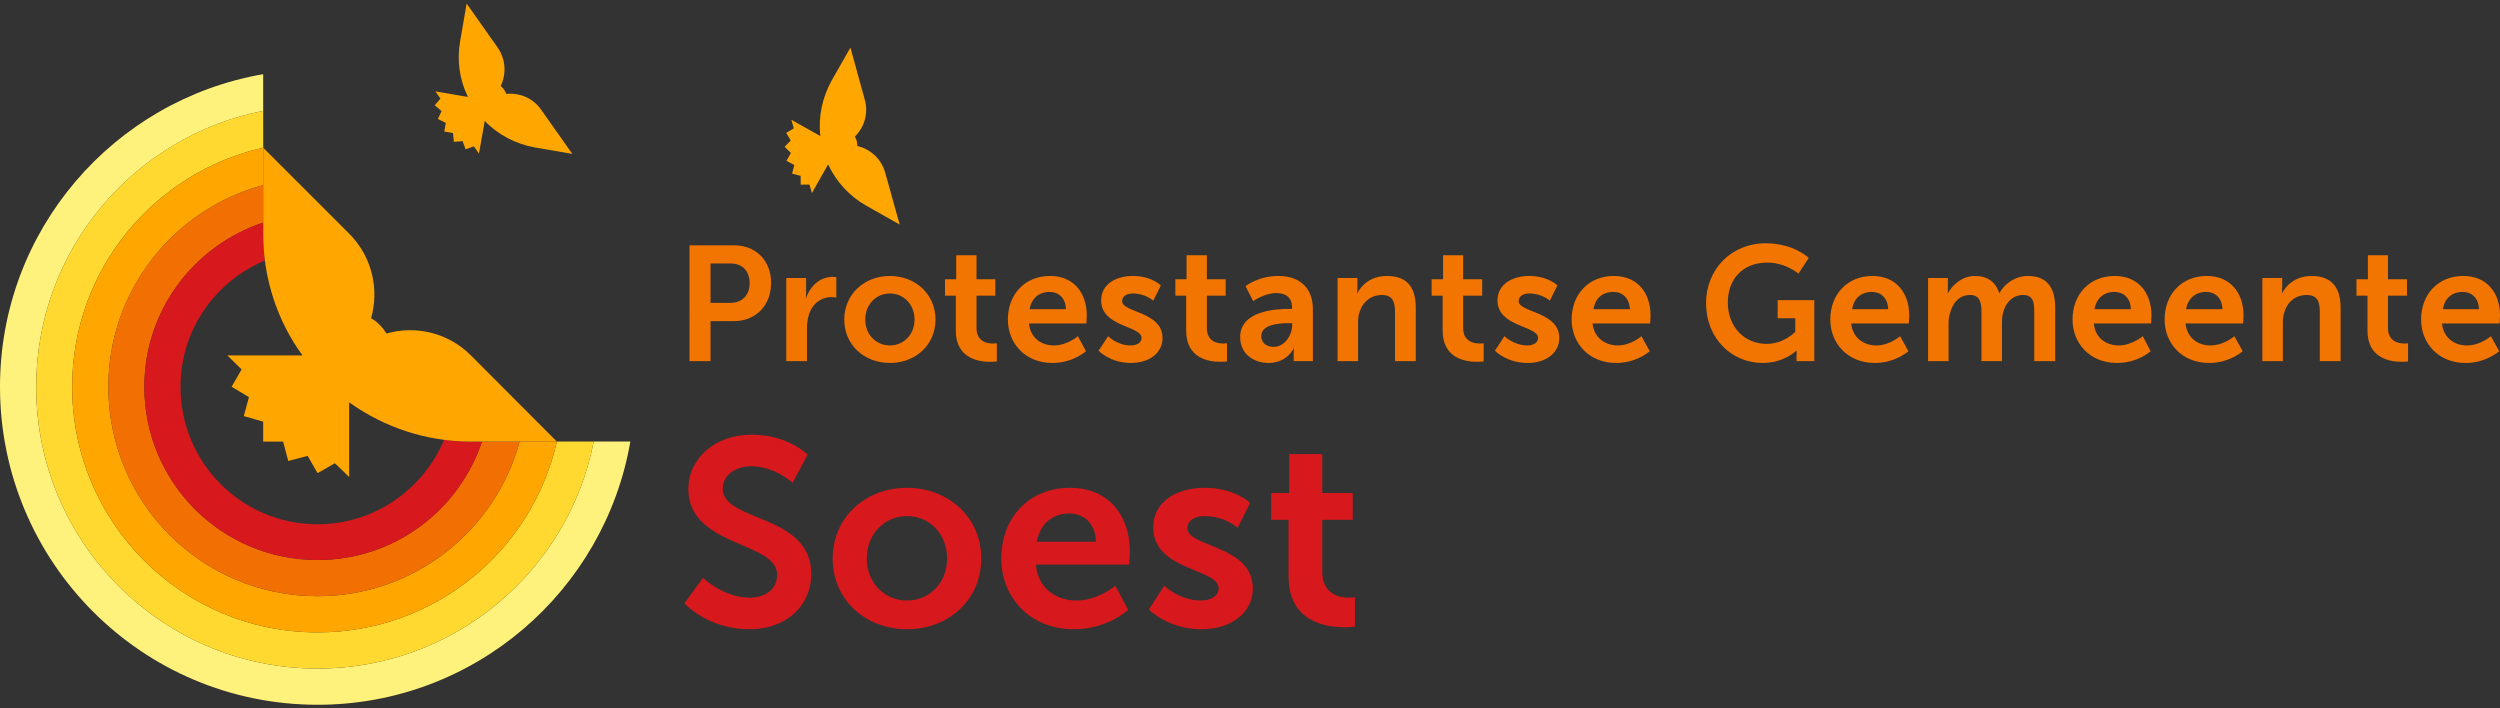 <?xml version="1.0" encoding="utf-8"?>
<!-- Generator: Adobe Illustrator 16.0.4, SVG Export Plug-In . SVG Version: 6.00 Build 0)  -->
<!DOCTYPE svg PUBLIC "-//W3C//DTD SVG 1.1//EN" "http://www.w3.org/Graphics/SVG/1.1/DTD/svg11.dtd">
<svg version="1.1" id="Laag_1" xmlns="http://www.w3.org/2000/svg" xmlns:xlink="http://www.w3.org/1999/xlink" x="0px" y="0px"
	 width="300px" height="85px" viewBox="0 0 300 85" enable-background="new 0 0 300 85" xml:space="preserve">
<rect x="0" y="0" width="300" height="85" fill="#333333" stroke="none"/>
<g>
	<path fill="#F27501" d="M82.744,29.44h5.345c2.608,0,4.442,1.808,4.442,4.522c0,2.689-1.834,4.572-4.442,4.572h-2.828v4.8h-2.518
		V29.44z M87.625,36.342c1.467,0,2.332-0.928,2.332-2.379c0-1.434-0.865-2.347-2.297-2.347h-2.397v4.727H87.625z"/>
	<path fill="#F27501" d="M94.353,33.361h2.38v1.701c0,0.384-0.034,0.709-0.034,0.709h0.034c0.473-1.434,1.663-2.549,3.179-2.549
		c0.245,0,0.448,0.032,0.448,0.032v2.453c0,0-0.261-0.057-0.587-0.057c-1.052,0-2.241,0.628-2.706,2.111
		c-0.154,0.48-0.228,1.036-0.228,1.622v3.952h-2.486V33.361z"/>
	<path fill="#F27501" d="M106.779,33.115c3.057,0,5.483,2.176,5.483,5.233c0,3.072-2.426,5.207-5.467,5.207
		c-3.056,0-5.484-2.134-5.484-5.207C101.311,35.292,103.739,33.115,106.779,33.115 M106.795,41.453c1.605,0,2.95-1.264,2.95-3.104
		c0-1.851-1.345-3.131-2.95-3.131c-1.622,0-2.966,1.28-2.966,3.131C103.829,40.189,105.173,41.453,106.795,41.453"/>
	<path fill="#F27501" d="M114.696,35.479h-1.297v-1.964h1.345v-2.885h2.438v2.885h2.257v1.964h-2.257v3.888
		c0,1.638,1.295,1.857,1.962,1.857c0.278,0,0.476-0.032,0.476-0.032v2.177c0,0-0.297,0.048-0.785,0.048
		c-1.376,0-4.139-0.39-4.139-3.741V35.479z"/>
	<path fill="#F27501" d="M125.997,33.115c2.886,0,4.416,2.086,4.416,4.727c0,0.293-0.048,0.972-0.048,0.972h-6.886
		c0.154,1.744,1.498,2.64,2.981,2.64c1.605,0,2.885-1.109,2.885-1.109l0.972,1.802c0,0-1.541,1.409-4.027,1.409
		c-3.292,0-5.345-2.379-5.345-5.207C120.945,35.275,123.031,33.115,125.997,33.115 M127.912,37.1c-0.032-1.344-0.88-2.07-1.963-2.07
		c-1.281,0-2.16,0.773-2.405,2.07H127.912z"/>
	<path fill="#F27501" d="M132.97,40.343c0,0,1.083,1.109,2.705,1.109c0.708,0,1.312-0.309,1.312-0.896
		c0-1.483-4.848-1.296-4.848-4.507c0-1.867,1.653-2.934,3.814-2.934c2.24,0,3.351,1.141,3.351,1.141l-0.913,1.825
		c0,0-0.938-0.864-2.454-0.864c-0.635,0-1.28,0.277-1.28,0.921c0,1.393,4.848,1.222,4.848,4.434c0,1.654-1.424,2.982-3.813,2.982
		c-2.486,0-3.862-1.467-3.862-1.467L132.97,40.343z"/>
	<path fill="#F27501" d="M142.339,35.479h-1.297v-1.964h1.345v-2.885h2.438v2.885h2.257v1.964h-2.257v3.888
		c0,1.638,1.269,1.857,1.962,1.857c0.278,0,0.449-0.032,0.449-0.032v2.177c0,0-0.294,0.048-0.757,0.048
		c-1.403,0-4.14-0.39-4.14-3.741V35.479z"/>
	<path fill="#F27501" d="M154.723,37.068h0.326V36.93c0-1.313-0.832-1.761-1.89-1.761c-1.435,0-2.773,0.97-2.773,0.97l-0.928-1.803
		c0,0,1.531-1.221,3.947-1.221c2.571,0,4.14,1.451,4.14,3.969v6.251h-2.3v-0.833c0-0.399,0.032-0.709,0.032-0.709h-0.032
		c0.017,0-0.783,1.76-3.014,1.76c-1.829,0-3.409-1.099-3.409-3.104C148.823,37.271,153.127,37.068,154.723,37.068 M152.85,41.624
		c1.287,0,2.215-1.392,2.215-2.625V38.78h-0.405c-1.254,0-3.308,0.17-3.308,1.546C151.352,41.004,151.806,41.624,152.85,41.624"/>
	<path fill="#F27501" d="M160.507,33.361h2.38v1.157c0,0.358-0.033,0.667-0.033,0.667h0.033c0.405-0.848,1.515-2.069,3.536-2.069
		c2.235,0,3.472,1.157,3.472,3.797v6.422h-2.495v-5.926c0-1.205-0.31-2.01-1.562-2.01c-1.303,0-2.316,0.821-2.674,2.01
		c-0.165,0.416-0.196,0.864-0.196,1.328v4.598h-2.46V33.361z"/>
	<path fill="#F27501" d="M173.119,35.479h-1.324v-1.964h1.372v-2.885h2.41v2.885h2.284v1.964h-2.284v3.888
		c0,1.638,1.323,1.857,1.989,1.857c0.279,0,0.476-0.032,0.476-0.032v2.177c0,0-0.295,0.048-0.783,0.048
		c-1.403,0-4.14-0.39-4.14-3.741V35.479z"/>
	<path fill="#F27501" d="M180.53,40.343c0,0,1.108,1.109,2.757,1.109c0.683,0,1.286-0.309,1.286-0.896
		c0-1.483-4.875-1.296-4.875-4.507c0-1.867,1.68-2.934,3.814-2.934c2.267,0,3.376,1.141,3.376,1.141l-0.913,1.825
		c0,0-0.911-0.864-2.479-0.864c-0.635,0-1.254,0.277-1.254,0.921c0,1.393,4.876,1.222,4.876,4.434c0,1.654-1.451,2.982-3.814,2.982
		c-2.513,0-3.914-1.467-3.914-1.467L180.53,40.343z"/>
	<path fill="#F27501" d="M193.649,33.115c2.887,0,4.417,2.086,4.417,4.727c0,0.293-0.048,0.972-0.048,0.972h-6.913
		c0.182,1.744,1.551,2.64,3.035,2.64c1.578,0,2.832-1.109,2.832-1.109l0.997,1.802c0,0-1.566,1.409-4.026,1.409
		c-3.292,0-5.346-2.379-5.346-5.207C188.598,35.275,190.684,33.115,193.649,33.115 M195.591,37.1c-0.085-1.344-0.88-2.07-1.989-2.07
		c-1.307,0-2.187,0.773-2.38,2.07H195.591z"/>
	<path fill="#F27501" d="M211.865,29.195c3.425,0,5.186,1.76,5.186,1.76l-1.238,1.883c0,0-1.535-1.328-3.717-1.328
		c-3.131,0-4.758,2.159-4.758,4.784c0,2.998,2.052,4.972,4.661,4.972c2.085,0,3.436-1.451,3.436-1.451v-1.621h-2.117v-2.177h4.4
		v7.319h-2.135v-0.678c0-0.293,0.016-0.587,0.016-0.587h-0.031c0,0-1.45,1.483-4.042,1.483c-3.633,0-6.796-2.827-6.796-7.197
		C204.729,32.342,207.742,29.195,211.865,29.195"/>
	<path fill="#F27501" d="M224.689,33.115c2.887,0,4.417,2.086,4.417,4.727c0,0.293-0.049,0.972-0.049,0.972h-6.912
		c0.181,1.744,1.498,2.64,3.035,2.64c1.578,0,2.831-1.109,2.831-1.109l0.998,1.802c0,0-1.567,1.409-4.026,1.409
		c-3.292,0-5.346-2.379-5.346-5.207C219.638,35.275,221.724,33.115,224.689,33.115 M226.578,37.1c-0.032-1.344-0.88-2.07-1.937-2.07
		c-1.308,0-2.187,0.773-2.38,2.07H226.578z"/>
	<path fill="#F27501" d="M231.369,33.361h2.379v1.157c0,0.358-0.032,0.667-0.032,0.667h0.032c0.507-0.96,1.696-2.069,3.244-2.069
		c1.515,0,2.476,0.709,2.917,2.053h0.032c0.555-1.066,1.824-2.053,3.425-2.053c2.069,0,3.259,1.173,3.259,3.797v6.422h-2.513v-5.958
		c0-1.141-0.176-1.978-1.333-1.978c-1.308,0-2.154,0.992-2.448,2.255c-0.08,0.4-0.096,0.832-0.096,1.297v4.384h-2.46v-5.958
		c0-1.066-0.196-1.978-1.37-1.978c-1.322,0-2.117,0.992-2.427,2.271c-0.133,0.384-0.149,0.832-0.149,1.281v4.384h-2.46V33.361z"/>
	<path fill="#F27501" d="M253.757,33.115c2.886,0,4.417,2.086,4.417,4.727c0,0.293-0.048,0.972-0.048,0.972h-6.861
		c0.129,1.744,1.499,2.64,2.982,2.64c1.579,0,2.887-1.109,2.887-1.109l0.942,1.802c0,0-1.515,1.409-4.025,1.409
		c-3.292,0-5.347-2.379-5.347-5.207C248.704,35.275,250.79,33.115,253.757,33.115 M255.698,37.1c-0.032-1.344-0.881-2.07-1.989-2.07
		c-1.254,0-2.135,0.773-2.38,2.07H255.698z"/>
	<path fill="#F27501" d="M264.805,33.115c2.887,0,4.417,2.086,4.417,4.727c0,0.293-0.048,0.972-0.048,0.972h-6.913
		c0.182,1.744,1.498,2.64,2.982,2.64c1.631,0,2.885-1.109,2.885-1.109l0.998,1.802c0,0-1.567,1.409-4.027,1.409
		c-3.291,0-5.345-2.379-5.345-5.207C259.754,35.275,261.84,33.115,264.805,33.115 M266.693,37.1c-0.032-1.344-0.88-2.07-1.937-2.07
		c-1.307,0-2.187,0.773-2.432,2.07H266.693z"/>
	<path fill="#F27501" d="M271.484,33.361h2.38v1.157c0,0.358-0.032,0.667-0.032,0.667h0.032c0.406-0.848,1.515-2.069,3.537-2.069
		c2.182,0,3.472,1.157,3.472,3.797v6.422h-2.496v-5.926c0-1.205-0.31-2.01-1.562-2.01c-1.355,0-2.315,0.821-2.673,2.01
		c-0.166,0.416-0.197,0.864-0.197,1.328v4.598h-2.46V33.361z"/>
	<path fill="#F27501" d="M284.097,35.479h-1.323v-1.964h1.371v-2.885h2.411v2.885h2.283v1.964h-2.283v3.888
		c0,1.638,1.322,1.857,1.989,1.857c0.278,0,0.422-0.032,0.422-0.032v2.177c0,0-0.294,0.048-0.731,0.048
		c-1.402,0-4.139-0.39-4.139-3.741V35.479z"/>
	<path fill="#F27501" d="M295.584,33.115c2.886,0,4.416,2.086,4.416,4.727c0,0.293-0.048,0.972-0.048,0.972h-6.912
		c0.181,1.744,1.498,2.64,2.982,2.64c1.631,0,2.884-1.109,2.884-1.109l0.998,1.802c0,0-1.567,1.409-4.027,1.409
		c-3.291,0-5.345-2.379-5.345-5.207C290.532,35.275,292.618,33.115,295.584,33.115 M297.472,37.1
		c-0.032-1.344-0.879-2.07-1.936-2.07c-1.308,0-2.188,0.773-2.38,2.07H297.472z"/>
	<path fill="#D7181C" d="M84.353,69.345c0,0,2.454,2.377,5.615,2.377c1.723,0,3.29-0.889,3.29-2.77
		c0-3.994-10.655-3.314-10.655-10.262c0-3.709,3.239-6.529,7.573-6.529c4.439,0,6.738,2.402,6.738,2.402l-1.803,3.369
		c0,0-2.141-1.984-4.988-1.984c-1.906,0-3.395,1.123-3.395,2.689c0,4.021,10.629,3.004,10.629,10.236
		c0,3.578-2.743,6.635-7.444,6.635c-5.016,0-7.782-3.107-7.782-3.107L84.353,69.345z"/>
	<path fill="#D7181C" d="M108.822,58.535c4.961,0,8.931,3.525,8.931,8.486c0,4.988-3.97,8.488-8.905,8.488
		c-4.962,0-8.931-3.5-8.931-8.488C99.917,62.06,103.886,58.535,108.822,58.535 M108.848,72.062c2.611,0,4.805-2.037,4.805-5.041
		c0-3.029-2.194-5.092-4.805-5.092c-2.638,0-4.831,2.062-4.831,5.092C104.017,70.025,106.21,72.062,108.848,72.062"/>
	<path fill="#D7181C" d="M128.406,58.535c4.651,0,7.184,3.367,7.184,7.678c0,0.496-0.104,1.539-0.104,1.539h-11.177
		c0.235,2.848,2.428,4.311,4.857,4.311c2.611,0,4.674-1.775,4.674-1.775l1.541,2.898c0,0-2.481,2.324-6.503,2.324
		c-5.379,0-8.723-3.918-8.723-8.488C120.155,62.033,123.577,58.535,128.406,58.535 M131.516,65.009
		c-0.079-2.219-1.437-3.395-3.212-3.395c-2.063,0-3.499,1.307-3.891,3.395H131.516z"/>
	<path fill="#D7181C" d="M139.715,70.287c0,0,1.776,1.775,4.413,1.775c1.149,0,2.116-0.523,2.116-1.463
		c0-2.402-7.861-2.09-7.861-7.312c0-3.004,2.69-4.752,6.189-4.752c3.656,0,5.432,1.826,5.432,1.826l-1.487,2.979
		c0,0-1.489-1.41-3.97-1.41c-1.045,0-2.063,0.469-2.063,1.461c0,2.299,7.861,2.012,7.861,7.234c0,2.689-2.35,4.885-6.189,4.885
		c-4.021,0-6.293-2.377-6.293-2.377L139.715,70.287z"/>
	<path fill="#D7181C" d="M154.627,62.373h-2.09v-3.211h2.167v-4.676h3.971v4.676h3.655v3.211h-3.655v6.268
		c0,2.664,2.089,3.082,3.159,3.082c0.471,0,0.757-0.053,0.757-0.053v3.525c0,0-0.496,0.078-1.227,0.078
		c-2.272,0-6.737-0.652-6.737-6.111V62.373z"/>
	<path fill="#FFA600" d="M68.678,18.468l-3.729-5.284c-0.966-1.415-2.596-2.076-4.193-1.914c-0.082-0.173-0.155-0.367-0.275-0.526
		c-0.12-0.16-0.254-0.304-0.399-0.431c0.703-1.42,0.61-3.186-0.358-4.601l-3.728-5.283l-0.786,4.557
		c-0.386,2.215-0.089,4.545,0.94,6.647l-3.899-0.669l0.605,0.871l-0.691,0.799l0.826,0.692l-0.446,0.948l0.948,0.472l-0.176,1.042
		l1.042,0.177l0.104,1.052l1.051-0.078l0.353,0.978l1.003-0.352l0.605,0.871l0.694-3.925c1.632,1.699,3.739,2.76,5.95,3.17
		L68.678,18.468z"/>
	<path fill="#FFA600" d="M107.962,26.949l-1.739-6.234c-0.458-1.646-1.773-2.829-3.34-3.188c-0.003-0.209-0.025-0.393-0.069-0.577
		c-0.044-0.21-0.132-0.383-0.237-0.543c1.145-1.135,1.669-2.814,1.186-4.487L102.05,5.71l-2.287,4.02
		c-1.08,1.982-1.592,4.284-1.321,6.594l-3.475-1.945l0.287,1.023l-0.909,0.548l0.549,0.909l-0.741,0.754l0.754,0.741l-0.532,0.943
		l0.943,0.507l-0.27,1.028l1.027,0.27l0.01,1.056l1.055-0.008l0.288,1.021l1.944-3.447c0.99,2.12,2.601,3.835,4.544,4.937
		L107.962,26.949z"/>
	<path fill="#FFF27C" d="M38.108,80.23c-18.647,0-33.766-15.145-33.766-33.818c0-16.39,11.716-30.058,27.242-33.111l-0.002-4.398
		C13.637,12.002,0,27.633,0,46.412c0,21.057,17.051,38.16,38.108,38.16c18.833,0,34.439-13.666,37.536-31.588h-4.398
		C68.222,68.511,54.527,80.23,38.108,80.23"/>
	<path fill="#FFD92F" d="M4.343,46.412c0,18.674,15.119,33.818,33.766,33.818c16.418,0,30.114-11.719,33.137-27.246h-4.424
		c-2.966,13.131-14.687,22.902-28.713,22.902c-16.264,0-29.45-13.184-29.45-29.475c0-14,9.8-25.721,22.93-28.688l-0.004-4.423
		C16.058,16.339,4.343,30.021,4.343,46.412"/>
	<path fill="#FFA600" d="M38.108,71.544c-13.881,0-25.107-11.227-25.107-25.133c0-11.577,7.891-21.333,18.589-24.194l-0.003-4.493
		C18.458,20.691,8.659,32.411,8.659,46.412c0,16.291,13.185,29.475,29.449,29.475c14.026,0,25.749-9.771,28.714-22.902h-4.468
		C59.465,63.656,49.71,71.544,38.108,71.544"/>
	<path fill="#F27001" d="M57.83,52.992c-2.752,8.258-10.524,14.211-19.722,14.211c-11.471,0-20.79-9.268-20.79-20.791
		c0-9.173,5.979-16.951,14.265-19.702V22.22c-10.72,2.865-18.582,12.617-18.582,24.191c0,13.906,11.226,25.133,25.107,25.133
		c11.6,0,21.352-7.885,24.245-18.553H57.83z"/>
	<path fill="#D7181C" d="M56.368,52.992c-1.024-0.006-2.048-0.076-3.066-0.236c-2.479,5.934-8.339,10.156-15.193,10.156
		c-9.088,0-16.448-7.361-16.448-16.5c0-6.828,4.175-12.673,10.134-15.151c-0.134-1.022-0.206-2.05-0.212-3.079v-1.472
		c-8.285,2.751-14.266,10.529-14.266,19.702c0,11.523,9.32,20.791,20.791,20.791c9.198,0,16.97-5.953,19.722-14.211H56.368z"/>
	<path fill="#FFA600" d="M66.827,52.992L56.511,42.649c-2.75-2.751-6.665-3.626-10.129-2.629c-0.232-0.356-0.504-0.722-0.817-1.037
		c-0.313-0.312-0.654-0.585-1.035-0.79c0.997-3.491,0.121-7.405-2.631-10.158L31.583,17.721v10.461
		c0.028,5.094,1.578,10.172,4.716,14.468l-9.015-0.001l1.708,1.684l-1.196,2.076l2.076,1.25l-0.616,2.27l2.326,0.67v2.393h2.393
		l0.615,2.326l2.324-0.615l1.197,2.076l2.078-1.197l1.708,1.656l0.001-8.961c4.295,3.084,9.373,4.688,14.469,4.715H66.827z"/>
</g>
</svg>
